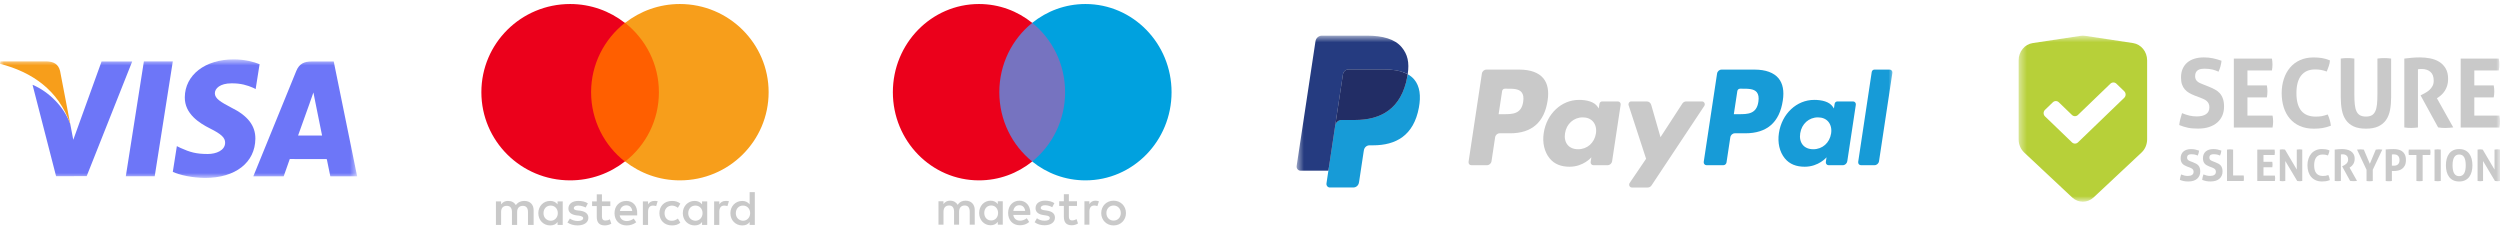 <svg width="325" height="30" viewBox="0 0 325 30" fill="none" xmlns="http://www.w3.org/2000/svg">
<g clip-path="url(#clip0_53_3369)">
<mask id="mask0_53_3369" style="mask-type:luminance" maskUnits="userSpaceOnUse" x="0" y="7" width="47" height="17">
<path d="M46.429 7.718H0V23.137H46.429V7.718Z" fill="white"/>
</mask>
<g mask="url(#mask0_53_3369)">
<path d="M13.204 7.992L9.525 18.174L9.13 16.103C8.342 13.933 6.404 11.937 4.229 11.021L7.29 22.903L11.267 22.901L17.186 7.992H13.204Z" fill="#6D76F8"/>
<path d="M16.356 22.916L18.706 7.979H22.465L20.113 22.916H16.356Z" fill="#6D76F8"/>
<path d="M33.746 8.345C33.004 8.044 31.833 7.718 30.378 7.718C26.663 7.718 24.046 9.747 24.024 12.649C24.002 14.794 25.891 15.994 27.317 16.706C28.782 17.438 29.274 17.905 29.267 18.56C29.257 19.561 28.098 20.019 27.017 20.019C25.513 20.019 24.713 19.792 23.476 19.235L22.991 18.996L22.465 22.338C23.34 22.754 24.965 23.115 26.653 23.135C30.603 23.135 33.169 21.131 33.198 18.032C33.21 16.33 32.211 15.038 30.041 13.973C28.726 13.278 27.921 12.82 27.931 12.119C27.931 11.499 28.612 10.834 30.084 10.834C31.314 10.814 32.204 11.106 32.897 11.409L33.234 11.581L33.746 8.345Z" fill="#6D76F8"/>
<path d="M43.385 7.994H40.483C39.581 7.994 38.907 8.258 38.514 9.231L32.931 22.921H36.879C36.879 22.921 37.524 21.079 37.67 20.673C38.102 20.673 41.935 20.683 42.483 20.683C42.595 21.203 42.942 22.921 42.942 22.921H46.429L43.385 7.994ZM38.749 17.622C39.062 16.763 40.245 13.447 40.245 13.447C40.223 13.487 40.553 12.581 40.745 12.021L40.999 13.311C40.999 13.311 41.719 16.875 41.87 17.622C41.285 17.622 39.484 17.622 38.749 17.622Z" fill="#6D76F8"/>
<path d="M6.109 7.982H0.051L0 8.293C4.169 9.371 7.583 11.7 9.13 16.108L7.813 9.244C7.588 8.295 6.928 8.017 6.109 7.982Z" fill="#F79E1B"/>
</g>
<path d="M69.373 29.241V27.331C69.373 26.598 68.925 26.121 68.155 26.121C67.771 26.121 67.354 26.248 67.066 26.662C66.841 26.312 66.521 26.121 66.041 26.121C65.72 26.121 65.4 26.217 65.143 26.566V26.185H64.47V29.241H65.143V27.554C65.143 27.013 65.432 26.758 65.88 26.758C66.329 26.758 66.553 27.045 66.553 27.554V29.241H67.227V27.554C67.227 27.013 67.548 26.758 67.964 26.758C68.412 26.758 68.637 27.045 68.637 27.554V29.241H69.373ZM79.342 26.185H78.253V25.261H77.579V26.185H76.971V26.79H77.579V28.191C77.579 28.891 77.869 29.305 78.637 29.305C78.926 29.305 79.246 29.209 79.471 29.081L79.278 28.508C79.085 28.636 78.862 28.668 78.701 28.668C78.38 28.668 78.253 28.476 78.253 28.159V26.79H79.342V26.185ZM85.048 26.121C84.664 26.121 84.407 26.312 84.247 26.566V26.185H83.574V29.241H84.247V27.522C84.247 27.013 84.472 26.726 84.888 26.726C85.016 26.726 85.177 26.758 85.304 26.79L85.497 26.153C85.368 26.121 85.175 26.121 85.048 26.121ZM76.424 26.439C76.103 26.215 75.655 26.119 75.174 26.119C74.405 26.119 73.892 26.501 73.892 27.107C73.892 27.616 74.276 27.903 74.95 27.999L75.271 28.031C75.623 28.095 75.816 28.191 75.816 28.35C75.816 28.573 75.558 28.732 75.11 28.732C74.662 28.732 74.309 28.572 74.085 28.413L73.764 28.922C74.116 29.177 74.598 29.303 75.078 29.303C75.976 29.303 76.489 28.89 76.489 28.315C76.489 27.774 76.073 27.487 75.432 27.391L75.11 27.36C74.821 27.328 74.598 27.264 74.598 27.072C74.598 26.849 74.823 26.723 75.174 26.723C75.558 26.723 75.944 26.882 76.137 26.978L76.424 26.439ZM94.312 26.121C93.928 26.121 93.671 26.312 93.51 26.566V26.185H92.837V29.241H93.51V27.522C93.51 27.013 93.735 26.726 94.151 26.726C94.28 26.726 94.44 26.758 94.567 26.79L94.76 26.153C94.632 26.121 94.44 26.121 94.312 26.121ZM85.722 27.712C85.722 28.636 86.363 29.305 87.357 29.305C87.805 29.305 88.126 29.209 88.446 28.955L88.125 28.414C87.868 28.605 87.613 28.701 87.323 28.701C86.779 28.701 86.393 28.32 86.393 27.713C86.393 27.14 86.777 26.758 87.323 26.726C87.613 26.726 87.868 26.821 88.125 27.013L88.446 26.472C88.125 26.217 87.805 26.122 87.357 26.122C86.363 26.121 85.722 26.79 85.722 27.712ZM91.939 27.712V26.183H91.266V26.565C91.041 26.277 90.721 26.119 90.304 26.119C89.438 26.119 88.765 26.788 88.765 27.712C88.765 28.636 89.438 29.305 90.304 29.305C90.752 29.305 91.073 29.145 91.266 28.859V29.241H91.939V27.712ZM89.471 27.712C89.471 27.171 89.823 26.724 90.401 26.724C90.946 26.724 91.332 27.138 91.332 27.712C91.332 28.253 90.948 28.7 90.401 28.7C89.825 28.668 89.471 28.254 89.471 27.712ZM81.426 26.121C80.528 26.121 79.887 26.758 79.887 27.713C79.887 28.669 80.528 29.306 81.458 29.306C81.906 29.306 82.356 29.178 82.708 28.893L82.386 28.415C82.129 28.607 81.81 28.735 81.488 28.735C81.072 28.735 80.655 28.543 80.558 28.002H82.835V27.747C82.868 26.758 82.291 26.121 81.426 26.121ZM81.426 26.694C81.842 26.694 82.131 26.949 82.195 27.426H80.592C80.656 27.011 80.945 26.694 81.426 26.694ZM98.126 27.712V24.975H97.453V26.568C97.228 26.28 96.908 26.122 96.491 26.122C95.625 26.122 94.951 26.791 94.951 27.715C94.951 28.639 95.625 29.307 96.491 29.307C96.939 29.307 97.26 29.148 97.453 28.862V29.244H98.126V27.712ZM95.658 27.712C95.658 27.171 96.01 26.724 96.588 26.724C97.133 26.724 97.519 27.138 97.519 27.712C97.519 28.253 97.135 28.7 96.588 28.7C96.01 28.668 95.658 28.254 95.658 27.712ZM73.155 27.712V26.183H72.482V26.565C72.257 26.277 71.937 26.119 71.52 26.119C70.654 26.119 69.981 26.788 69.981 27.712C69.981 28.636 70.654 29.305 71.52 29.305C71.968 29.305 72.289 29.145 72.482 28.859V29.241H73.155V27.712ZM70.655 27.712C70.655 27.171 71.007 26.724 71.585 26.724C72.13 26.724 72.516 27.138 72.516 27.712C72.516 28.253 72.132 28.7 71.585 28.7C71.008 28.668 70.655 28.254 70.655 27.712Z" fill="#C9C9C9"/>
<path d="M86.299 2.973H76.201V20.994H86.299V2.973Z" fill="#FF5F00"/>
<path d="M76.842 11.985C76.842 8.322 78.573 5.075 81.233 2.973C79.278 1.446 76.81 0.522 74.118 0.522C67.738 0.522 62.578 5.648 62.578 11.985C62.578 18.321 67.738 23.447 74.118 23.447C76.81 23.447 79.278 22.523 81.233 20.996C78.573 18.926 76.842 15.645 76.842 11.985Z" fill="#EB001B"/>
<path d="M99.922 11.984C99.922 18.321 94.762 23.447 88.383 23.447C85.69 23.447 83.222 22.523 81.267 20.995C83.96 18.894 85.658 15.646 85.658 11.984C85.658 8.322 83.926 5.075 81.266 2.973C83.221 1.446 85.69 0.522 88.383 0.522C94.761 0.522 99.922 5.679 99.922 11.984Z" fill="#F79E1B"/>
<path d="M139.085 20.994H129.289V2.972H139.085V20.994Z" fill="#7673C0"/>
<path d="M129.911 11.985C129.911 8.328 131.584 5.073 134.188 2.974C132.283 1.438 129.879 0.522 127.268 0.522C121.084 0.522 116.072 5.654 116.072 11.985C116.072 18.316 121.084 23.447 127.268 23.447C129.879 23.447 132.284 22.532 134.188 20.996C131.584 18.897 129.911 15.64 129.911 11.985Z" fill="#EB001B"/>
<path d="M152.303 11.985C152.303 18.316 147.29 23.447 141.106 23.447C138.495 23.447 136.091 22.532 134.186 20.996C136.79 18.897 138.463 15.64 138.463 11.985C138.463 8.329 136.792 5.071 134.187 2.973C136.092 1.438 138.495 0.522 141.106 0.522C147.29 0.522 152.303 5.654 152.303 11.985Z" fill="#00A1DF"/>
<path d="M142.401 26.088C142.531 26.088 142.718 26.114 142.861 26.171L142.661 26.795C142.524 26.737 142.388 26.718 142.257 26.718C141.834 26.718 141.622 26.998 141.622 27.501V29.207H140.975V26.164H141.617V26.533C141.785 26.267 142.029 26.088 142.401 26.088ZM140.01 26.769H138.953V28.144C138.953 28.45 139.058 28.654 139.382 28.654C139.551 28.654 139.761 28.596 139.953 28.482L140.141 29.048C139.936 29.195 139.613 29.284 139.333 29.284C138.567 29.284 138.301 28.864 138.301 28.157V26.769H137.696V26.165H138.301V25.242H138.953V26.165H140.01V26.769ZM131.732 27.418C131.802 26.979 132.062 26.679 132.522 26.679C132.938 26.679 133.206 26.947 133.275 27.418H131.732ZM133.947 27.686C133.94 26.737 133.368 26.088 132.534 26.088C131.664 26.088 131.055 26.737 131.055 27.686C131.055 28.653 131.688 29.284 132.578 29.284C133.026 29.284 133.437 29.17 133.797 28.858L133.48 28.367C133.231 28.572 132.914 28.686 132.616 28.686C132.199 28.686 131.819 28.489 131.726 27.941H133.934C133.94 27.857 133.947 27.775 133.947 27.686ZM136.789 26.942C136.609 26.827 136.243 26.679 135.864 26.679C135.509 26.679 135.297 26.814 135.297 27.036C135.297 27.239 135.521 27.297 135.801 27.334L136.105 27.379C136.752 27.475 137.144 27.756 137.144 28.29C137.144 28.87 136.646 29.284 135.788 29.284C135.303 29.284 134.855 29.157 134.501 28.889L134.804 28.373C135.022 28.545 135.347 28.692 135.794 28.692C136.236 28.692 136.472 28.558 136.472 28.322C136.472 28.151 136.304 28.054 135.95 28.005L135.646 27.96C134.98 27.864 134.62 27.559 134.62 27.062C134.62 26.458 135.105 26.087 135.858 26.087C136.33 26.087 136.759 26.195 137.071 26.406L136.789 26.942ZM144.765 26.717C144.633 26.717 144.509 26.742 144.395 26.788C144.281 26.836 144.182 26.902 144.099 26.989C144.015 27.076 143.951 27.179 143.902 27.299C143.854 27.42 143.832 27.553 143.832 27.697C143.832 27.841 143.855 27.973 143.902 28.093C143.951 28.214 144.015 28.317 144.099 28.404C144.182 28.49 144.281 28.557 144.395 28.605C144.509 28.653 144.633 28.676 144.765 28.676C144.899 28.676 145.024 28.653 145.137 28.605C145.251 28.557 145.351 28.49 145.434 28.404C145.519 28.318 145.583 28.214 145.631 28.093C145.68 27.973 145.703 27.841 145.703 27.697C145.703 27.552 145.679 27.42 145.631 27.299C145.583 27.179 145.519 27.076 145.434 26.989C145.351 26.904 145.251 26.836 145.137 26.788C145.022 26.74 144.899 26.717 144.765 26.717ZM144.765 26.088C144.996 26.088 145.21 26.129 145.407 26.212C145.604 26.293 145.774 26.406 145.916 26.549C146.061 26.692 146.172 26.862 146.253 27.058C146.334 27.253 146.375 27.466 146.375 27.697C146.375 27.927 146.334 28.138 146.253 28.335C146.172 28.531 146.061 28.702 145.916 28.845C145.774 28.989 145.604 29.102 145.407 29.183C145.21 29.264 144.996 29.306 144.765 29.306C144.535 29.306 144.322 29.265 144.124 29.183C143.928 29.1 143.759 28.989 143.617 28.845C143.473 28.702 143.361 28.531 143.281 28.335C143.2 28.14 143.159 27.927 143.159 27.697C143.159 27.466 143.2 27.255 143.281 27.058C143.361 26.862 143.473 26.692 143.617 26.549C143.759 26.406 143.928 26.293 144.124 26.212C144.322 26.129 144.535 26.088 144.765 26.088ZM127.953 27.686C127.953 27.152 128.296 26.711 128.855 26.711C129.39 26.711 129.751 27.131 129.751 27.686C129.751 28.24 129.39 28.66 128.855 28.66C128.296 28.66 127.953 28.221 127.953 27.686ZM130.36 27.686V26.165H129.714V26.535C129.509 26.261 129.197 26.088 128.776 26.088C127.942 26.088 127.289 26.756 127.289 27.686C127.289 28.615 127.942 29.284 128.776 29.284C129.199 29.284 129.509 29.112 129.714 28.838V29.207H130.36V27.686ZM126.717 29.207V27.298C126.717 26.579 126.269 26.096 125.547 26.088C125.168 26.081 124.776 26.203 124.503 26.63C124.297 26.293 123.973 26.088 123.519 26.088C123.203 26.088 122.89 26.184 122.649 26.54V26.165H122.002V29.207H122.655V27.521C122.655 26.992 122.94 26.713 123.382 26.713C123.81 26.713 124.028 27 124.028 27.515V29.207H124.681V27.521C124.681 26.992 124.98 26.713 125.409 26.713C125.85 26.713 126.063 27 126.063 27.515V29.207H126.717Z" fill="#C9C9C9"/>
<mask id="mask1_53_3369" style="mask-type:luminance" maskUnits="userSpaceOnUse" x="168" y="4" width="79" height="23">
<path d="M246.274 4.634H168.556V26.221H246.274V4.634Z" fill="white"/>
</mask>
<g mask="url(#mask1_53_3369)">
<path d="M198.013 13.238C197.778 14.844 196.603 14.844 195.467 14.844H194.821L195.275 11.846C195.3 11.664 195.452 11.531 195.627 11.531H195.924C196.699 11.531 197.428 11.531 197.806 11.991C198.031 12.267 198.099 12.674 198.013 13.238ZM197.519 9.048H193.233C192.94 9.048 192.691 9.27 192.644 9.572L190.911 21.044C190.877 21.27 191.045 21.475 191.265 21.475H193.31C193.603 21.475 193.852 21.253 193.898 20.949L194.365 17.854C194.411 17.552 194.66 17.328 194.953 17.328H196.31C199.134 17.328 200.765 15.903 201.189 13.075C201.38 11.838 201.198 10.867 200.643 10.188C200.034 9.444 198.954 9.048 197.519 9.048Z" fill="#C9C9C9"/>
<path d="M207.471 17.356C207.272 18.58 206.342 19.401 205.155 19.401C204.558 19.401 204.082 19.201 203.777 18.823C203.473 18.448 203.359 17.913 203.454 17.319C203.638 16.106 204.584 15.258 205.753 15.258C206.337 15.258 206.81 15.459 207.123 15.84C207.437 16.227 207.56 16.764 207.471 17.356ZM210.332 13.187H208.28C208.104 13.187 207.953 13.321 207.926 13.502L207.835 14.101L207.692 13.883C207.247 13.211 206.255 12.986 205.267 12.986C202.999 12.986 201.061 14.78 200.685 17.294C200.489 18.549 200.768 19.747 201.451 20.584C202.075 21.354 202.971 21.675 204.036 21.675C205.864 21.675 206.877 20.449 206.877 20.449L206.785 21.044C206.75 21.271 206.919 21.477 207.139 21.477H208.987C209.28 21.477 209.53 21.255 209.575 20.951L210.684 13.618C210.718 13.392 210.551 13.187 210.332 13.187Z" fill="#C9C9C9"/>
<path d="M221.263 13.187H219.201C219.004 13.187 218.82 13.29 218.707 13.46L215.864 17.834L214.657 13.631C214.581 13.367 214.349 13.187 214.085 13.187H212.059C211.814 13.187 211.641 13.438 211.72 13.68L213.992 20.639L211.856 23.787C211.687 24.035 211.857 24.376 212.146 24.376H214.206C214.401 24.376 214.585 24.277 214.696 24.108L221.557 13.772C221.722 13.524 221.553 13.187 221.263 13.187Z" fill="#C9C9C9"/>
<path d="M228.588 13.238C228.355 14.844 227.179 14.844 226.043 14.844H225.397L225.852 11.846C225.878 11.664 226.027 11.531 226.204 11.531H226.502C227.275 11.531 228.006 11.531 228.383 11.991C228.606 12.267 228.674 12.674 228.588 13.238ZM228.093 9.048H223.806C223.513 9.048 223.263 9.27 223.218 9.572L221.485 21.044C221.45 21.27 221.619 21.475 221.839 21.475H224.038C224.241 21.475 224.417 21.319 224.448 21.107L224.94 17.854C224.986 17.552 225.235 17.328 225.529 17.328H226.885C229.71 17.328 231.339 15.903 231.764 13.075C231.958 11.838 231.771 10.867 231.217 10.188C230.608 9.444 229.528 9.048 228.093 9.048Z" fill="#179BD7"/>
<path d="M238.043 17.356C237.847 18.58 236.914 19.401 235.728 19.401C235.132 19.401 234.655 19.201 234.35 18.823C234.046 18.448 233.931 17.913 234.029 17.319C234.214 16.106 235.159 15.258 236.328 15.258C236.911 15.258 237.385 15.459 237.698 15.84C238.01 16.227 238.135 16.764 238.043 17.356ZM240.905 13.187H238.855C238.679 13.187 238.528 13.321 238.502 13.502L238.411 14.101L238.266 13.883C237.823 13.211 236.832 12.986 235.842 12.986C233.574 12.986 231.638 14.78 231.26 17.294C231.065 18.549 231.342 19.747 232.024 20.584C232.65 21.354 233.544 21.675 234.61 21.675C236.437 21.675 237.45 20.449 237.45 20.449L237.359 21.044C237.324 21.271 237.492 21.477 237.712 21.477H239.56C239.853 21.477 240.102 21.255 240.149 20.951L241.258 13.618C241.292 13.392 241.125 13.187 240.905 13.187Z" fill="#179BD7"/>
<path d="M243.324 9.363L241.565 21.044C241.53 21.27 241.699 21.475 241.918 21.475H243.686C243.979 21.475 244.23 21.253 244.274 20.949L246.008 9.477C246.044 9.25 245.875 9.046 245.656 9.046H243.677C243.501 9.048 243.352 9.182 243.324 9.363Z" fill="#179BD7"/>
<path d="M173.11 23.705L173.439 21.532L172.709 21.513H169.222L171.644 5.478C171.651 5.431 171.676 5.385 171.713 5.352C171.748 5.319 171.793 5.302 171.843 5.302H177.72C179.673 5.302 181.019 5.726 181.723 6.563C182.053 6.955 182.262 7.366 182.364 7.816C182.471 8.291 182.473 8.855 182.369 9.546L182.362 9.596V10.037L182.692 10.232C182.97 10.386 183.191 10.561 183.359 10.763C183.642 11.098 183.824 11.525 183.9 12.031C183.979 12.551 183.953 13.171 183.822 13.871C183.672 14.677 183.43 15.379 183.102 15.952C182.799 16.482 182.415 16.92 181.957 17.261C181.521 17.583 181.001 17.828 180.415 17.986C179.848 18.14 179.201 18.219 178.49 18.219H178.031C177.704 18.219 177.387 18.341 177.138 18.561C176.888 18.787 176.721 19.095 176.67 19.43L176.635 19.626L176.056 23.456L176.03 23.597C176.022 23.641 176.011 23.663 175.993 23.679C175.977 23.694 175.955 23.701 175.933 23.701H173.11V23.705Z" fill="#C9C9C9"/>
<path d="M183.001 9.649C182.983 9.766 182.964 9.885 182.942 10.008C182.165 14.162 179.514 15.598 176.126 15.598H174.402C173.988 15.598 173.638 15.912 173.574 16.339L172.691 22.184L172.442 23.84C172.399 24.121 172.606 24.374 172.876 24.374H175.937C176.298 24.374 176.608 24.099 176.664 23.727L176.693 23.564L177.269 19.749L177.306 19.54C177.362 19.166 177.671 18.891 178.032 18.891H178.491C181.454 18.891 183.775 17.636 184.453 14.001C184.736 12.482 184.589 11.214 183.84 10.323C183.612 10.054 183.33 9.83 183.001 9.649Z" fill="#179BD7"/>
<path d="M182.189 9.312C182.073 9.275 181.949 9.244 181.825 9.213C181.698 9.184 181.57 9.158 181.436 9.136C180.972 9.057 180.462 9.021 179.916 9.021H175.308C175.194 9.021 175.087 9.048 174.99 9.096C174.778 9.202 174.62 9.413 174.581 9.669L173.602 16.15L173.573 16.339C173.638 15.912 173.988 15.599 174.402 15.599H176.126C179.515 15.599 182.165 14.162 182.942 10.008C182.964 9.885 182.984 9.766 183 9.649C182.804 9.541 182.592 9.447 182.363 9.369C182.307 9.348 182.249 9.33 182.189 9.312Z" fill="#222D65"/>
<path d="M174.582 9.671C174.621 9.414 174.779 9.204 174.991 9.097C175.088 9.05 175.195 9.022 175.309 9.022H179.917C180.463 9.022 180.972 9.059 181.438 9.138C181.571 9.16 181.699 9.185 181.826 9.215C181.95 9.244 182.073 9.277 182.191 9.314C182.251 9.332 182.309 9.35 182.365 9.37C182.592 9.449 182.805 9.543 183.002 9.651C183.232 8.115 183 7.071 182.205 6.123C181.329 5.079 179.747 4.634 177.721 4.634H171.842C171.428 4.634 171.074 4.947 171.011 5.374L168.564 21.576C168.516 21.896 168.752 22.186 169.062 22.186H172.691L173.602 16.152L174.582 9.671Z" fill="#253B80"/>
</g>
<mask id="mask2_53_3369" style="mask-type:luminance" maskUnits="userSpaceOnUse" x="262" y="4" width="63" height="23">
<path d="M325 4.634H262.422V26.221H325V4.634Z" fill="white"/>
</mask>
<g mask="url(#mask2_53_3369)">
<path fill-rule="evenodd" clip-rule="evenodd" d="M272.176 25.66L278.402 19.828C278.861 19.397 279.124 18.776 279.127 18.125V7.845C279.127 6.716 278.346 5.759 277.299 5.6L271.073 4.658C270.875 4.628 270.674 4.628 270.477 4.658L264.251 5.6C263.202 5.757 262.422 6.716 262.422 7.845V18.125C262.422 18.776 262.686 19.397 263.145 19.828L269.371 25.66C270.173 26.411 271.374 26.411 272.176 25.66ZM265.85 15.13L269.36 18.511C269.577 18.72 269.916 18.72 270.135 18.511L276.151 12.713C276.39 12.483 276.39 12.094 276.151 11.864L275.13 10.878C274.913 10.669 274.573 10.669 274.356 10.878L270.131 14.946C269.914 15.155 269.574 15.155 269.357 14.946L267.645 13.296C267.428 13.086 267.089 13.086 266.871 13.296L265.85 14.281C265.611 14.511 265.611 14.9 265.85 15.13Z" fill="#B7D039"/>
<path d="M285.315 12.426C285.04 12.319 284.794 12.2 284.575 12.071C284.356 11.941 284.169 11.789 284.017 11.609C283.864 11.431 283.744 11.217 283.657 10.967C283.571 10.716 283.532 10.418 283.532 10.07C283.532 9.646 283.602 9.273 283.744 8.948C283.886 8.624 284.086 8.351 284.345 8.13C284.604 7.91 284.914 7.743 285.279 7.632C285.643 7.52 286.053 7.463 286.505 7.463C286.917 7.463 287.302 7.5 287.663 7.575C288.023 7.65 288.402 7.757 288.798 7.898C288.749 8.381 288.621 8.854 288.411 9.319C288.288 9.269 288.166 9.218 288.041 9.168C287.914 9.118 287.781 9.077 287.639 9.043C287.498 9.009 287.338 8.984 287.161 8.961C286.983 8.941 286.78 8.929 286.554 8.929C286.416 8.929 286.276 8.943 286.135 8.966C285.993 8.991 285.867 9.036 285.754 9.102C285.641 9.168 285.548 9.266 285.475 9.396C285.401 9.526 285.366 9.694 285.366 9.901C285.366 10.068 285.394 10.206 285.45 10.318C285.505 10.43 285.583 10.525 285.68 10.605C285.778 10.684 285.886 10.751 286.008 10.805C286.131 10.86 286.253 10.912 286.372 10.96L287.101 11.247C287.409 11.372 287.688 11.499 287.938 11.634C288.189 11.766 288.402 11.932 288.575 12.125C288.747 12.321 288.884 12.558 288.98 12.836C289.077 13.113 289.126 13.457 289.126 13.865C289.126 14.288 289.051 14.675 288.903 15.023C288.751 15.371 288.536 15.672 288.253 15.92C287.97 16.168 287.619 16.364 287.203 16.505C286.787 16.646 286.308 16.717 285.765 16.717C285.498 16.717 285.26 16.708 285.049 16.692C284.839 16.676 284.639 16.649 284.449 16.61C284.258 16.573 284.07 16.526 283.883 16.466C283.698 16.41 283.502 16.337 283.301 16.255C283.326 16.014 283.37 15.763 283.434 15.501C283.498 15.239 283.576 14.975 283.664 14.709C284.003 14.85 284.324 14.957 284.624 15.028C284.923 15.098 285.242 15.135 285.583 15.135C286.092 15.135 286.494 15.037 286.784 14.841C287.074 14.645 287.221 14.349 287.221 13.949C287.221 13.748 287.185 13.582 287.117 13.45C287.048 13.318 286.959 13.204 286.85 13.113C286.741 13.022 286.618 12.945 286.48 12.883C286.343 12.822 286.201 12.761 286.055 12.704L285.315 12.426Z" fill="#C9C9C9"/>
<path d="M290.398 7.614H295.348C295.397 7.864 295.421 8.117 295.421 8.374C295.421 8.647 295.397 8.909 295.348 9.159H292.168V11.103H294.692C294.741 11.37 294.765 11.627 294.765 11.877C294.765 12.143 294.741 12.405 294.692 12.662H292.168V15.03H295.432C295.481 15.28 295.505 15.533 295.505 15.79C295.505 16.063 295.481 16.325 295.432 16.576H290.398V7.614Z" fill="#C9C9C9"/>
<path d="M302.604 14.882C302.709 15.114 302.797 15.353 302.866 15.599C302.935 15.845 302.986 16.091 303.016 16.341C302.595 16.498 302.217 16.603 301.882 16.653C301.545 16.703 301.184 16.728 300.796 16.728C300.11 16.728 299.507 16.614 298.988 16.384C298.47 16.157 298.035 15.836 297.683 15.424C297.331 15.012 297.067 14.525 296.887 13.96C296.71 13.396 296.619 12.781 296.619 12.116C296.619 11.451 296.712 10.835 296.899 10.265C297.085 9.696 297.353 9.205 297.705 8.788C298.058 8.371 298.49 8.048 299.004 7.816C299.518 7.584 300.103 7.468 300.756 7.468C301.144 7.468 301.503 7.493 301.831 7.543C302.159 7.593 302.513 7.698 302.892 7.855C302.877 8.105 302.828 8.346 302.746 8.583C302.664 8.82 302.575 9.059 302.478 9.3C302.194 9.2 301.944 9.13 301.727 9.089C301.507 9.048 301.251 9.027 300.951 9.027C300.175 9.027 299.578 9.287 299.161 9.806C298.744 10.325 298.536 11.096 298.536 12.118C298.536 14.147 299.373 15.16 301.048 15.16C301.348 15.16 301.612 15.139 301.838 15.098C302.066 15.05 302.321 14.98 302.604 14.882Z" fill="#C9C9C9"/>
<path d="M304.29 7.614C304.442 7.589 304.594 7.573 304.74 7.564C304.886 7.555 305.035 7.552 305.19 7.552C305.327 7.552 305.469 7.557 305.615 7.564C305.761 7.573 305.909 7.589 306.065 7.614V12.262C306.065 12.77 306.082 13.202 306.121 13.564C306.158 13.926 306.229 14.224 306.339 14.461C306.448 14.698 306.603 14.873 306.8 14.985C306.997 15.096 307.255 15.153 307.572 15.153C307.886 15.153 308.141 15.096 308.336 14.985C308.531 14.873 308.681 14.698 308.79 14.461C308.898 14.224 308.972 13.926 309.009 13.564C309.046 13.202 309.065 12.768 309.065 12.262V7.614C309.226 7.589 309.379 7.573 309.526 7.564C309.672 7.555 309.813 7.552 309.951 7.552C310.097 7.552 310.243 7.557 310.394 7.564C310.543 7.573 310.695 7.589 310.848 7.614V12.649C310.848 13.257 310.799 13.81 310.702 14.313C310.605 14.816 310.432 15.246 310.182 15.604C309.931 15.961 309.594 16.237 309.175 16.433C308.755 16.628 308.221 16.726 307.574 16.726C306.927 16.726 306.392 16.628 305.971 16.433C305.551 16.237 305.216 15.961 304.966 15.604C304.715 15.246 304.541 14.816 304.445 14.313C304.347 13.81 304.299 13.255 304.299 12.649V7.614H304.29Z" fill="#C9C9C9"/>
<path d="M312.564 7.614C312.92 7.573 313.252 7.536 313.565 7.507C313.877 7.477 314.223 7.463 314.602 7.463C315.047 7.463 315.486 7.504 315.918 7.589C316.35 7.673 316.74 7.818 317.088 8.03C317.436 8.242 317.717 8.529 317.932 8.891C318.147 9.253 318.254 9.712 318.254 10.268C318.254 10.6 318.213 10.894 318.131 11.147C318.049 11.399 317.947 11.622 317.822 11.813C317.695 12.005 317.56 12.169 317.416 12.305C317.27 12.442 317.132 12.553 317.004 12.635L316.798 12.772L318.92 16.562C318.758 16.578 318.588 16.596 318.411 16.612C318.233 16.628 318.049 16.637 317.866 16.637C317.558 16.637 317.254 16.612 316.955 16.562L314.675 12.399L314.965 12.248C315.078 12.191 315.216 12.116 315.377 12.023C315.539 11.932 315.694 11.818 315.845 11.679C315.993 11.543 316.122 11.377 316.226 11.181C316.33 10.985 316.383 10.755 316.383 10.489C316.383 9.965 316.237 9.58 315.946 9.335C315.657 9.089 315.28 8.966 314.819 8.966C314.641 8.966 314.48 8.977 314.334 9.002V16.569C314.188 16.585 314.043 16.601 313.897 16.612C313.751 16.626 313.609 16.63 313.472 16.63C313.335 16.63 313.188 16.626 313.035 16.619C312.883 16.61 312.723 16.594 312.561 16.569V7.614H312.564Z" fill="#C9C9C9"/>
<path d="M319.89 7.614H324.84C324.889 7.864 324.914 8.117 324.914 8.374C324.914 8.647 324.889 8.909 324.84 9.159H321.661V11.103H324.184C324.233 11.37 324.258 11.627 324.258 11.877C324.258 12.143 324.233 12.405 324.184 12.662H321.661V15.03H324.924C324.974 15.28 324.998 15.533 324.998 15.79C324.998 16.063 324.974 16.325 324.924 16.576H319.89V7.614Z" fill="#C9C9C9"/>
<path d="M284.297 21.639C284.174 21.589 284.061 21.536 283.961 21.477C283.861 21.418 283.777 21.35 283.706 21.268C283.635 21.186 283.582 21.088 283.542 20.976C283.504 20.863 283.484 20.726 283.484 20.569C283.484 20.375 283.518 20.207 283.582 20.059C283.646 19.911 283.737 19.788 283.855 19.688C283.971 19.588 284.114 19.513 284.28 19.46C284.446 19.41 284.632 19.383 284.838 19.383C285.027 19.383 285.202 19.399 285.366 19.433C285.53 19.467 285.702 19.517 285.882 19.581C285.86 19.799 285.8 20.016 285.704 20.227C285.649 20.205 285.594 20.182 285.537 20.159C285.479 20.136 285.419 20.118 285.355 20.102C285.29 20.086 285.217 20.075 285.137 20.066C285.055 20.057 284.964 20.052 284.86 20.052C284.798 20.052 284.734 20.059 284.67 20.068C284.606 20.079 284.548 20.1 284.497 20.13C284.446 20.159 284.403 20.205 284.371 20.264C284.338 20.323 284.322 20.398 284.322 20.494C284.322 20.569 284.336 20.633 284.359 20.683C284.386 20.733 284.419 20.778 284.463 20.812C284.509 20.849 284.557 20.878 284.613 20.904C284.668 20.928 284.723 20.951 284.779 20.974L285.11 21.104C285.251 21.161 285.376 21.22 285.491 21.279C285.605 21.34 285.702 21.413 285.782 21.502C285.862 21.591 285.924 21.698 285.966 21.825C286.011 21.953 286.032 22.108 286.032 22.294C286.032 22.488 285.999 22.663 285.93 22.823C285.862 22.982 285.764 23.118 285.636 23.23C285.507 23.344 285.348 23.433 285.158 23.496C284.967 23.56 284.75 23.592 284.504 23.592C284.382 23.592 284.273 23.587 284.178 23.581C284.082 23.574 283.992 23.56 283.906 23.544C283.819 23.528 283.733 23.505 283.648 23.478C283.564 23.451 283.476 23.419 283.382 23.382C283.393 23.273 283.414 23.159 283.442 23.039C283.471 22.92 283.507 22.8 283.546 22.679C283.701 22.743 283.846 22.791 283.983 22.825C284.118 22.857 284.264 22.872 284.419 22.872C284.652 22.872 284.834 22.829 284.967 22.738C285.1 22.649 285.166 22.515 285.166 22.333C285.166 22.242 285.151 22.167 285.119 22.105C285.089 22.044 285.049 21.994 284.997 21.953C284.949 21.912 284.891 21.875 284.83 21.848C284.768 21.821 284.703 21.794 284.636 21.766L284.297 21.639Z" fill="#C9C9C9"/>
<path d="M287.196 21.636C287.071 21.586 286.958 21.534 286.859 21.474C286.759 21.415 286.675 21.347 286.604 21.265C286.533 21.183 286.48 21.085 286.44 20.974C286.403 20.86 286.383 20.723 286.383 20.566C286.383 20.373 286.416 20.204 286.48 20.056C286.544 19.908 286.635 19.785 286.752 19.685C286.87 19.585 287.012 19.51 287.178 19.457C287.344 19.407 287.53 19.38 287.736 19.38C287.925 19.38 288.099 19.396 288.263 19.43C288.427 19.464 288.6 19.515 288.78 19.578C288.758 19.797 288.698 20.013 288.603 20.225C288.547 20.202 288.492 20.179 288.434 20.156C288.376 20.134 288.317 20.115 288.253 20.099C288.189 20.084 288.115 20.072 288.036 20.063C287.953 20.054 287.863 20.049 287.759 20.049C287.697 20.049 287.632 20.056 287.568 20.065C287.503 20.077 287.446 20.097 287.395 20.127C287.344 20.156 287.302 20.202 287.269 20.261C287.235 20.32 287.221 20.395 287.221 20.491C287.221 20.566 287.233 20.63 287.258 20.68C287.284 20.73 287.318 20.776 287.362 20.81C287.406 20.846 287.455 20.876 287.51 20.901C287.566 20.926 287.621 20.949 287.676 20.971L288.009 21.101C288.149 21.158 288.275 21.217 288.39 21.276C288.503 21.338 288.6 21.411 288.681 21.5C288.76 21.588 288.822 21.695 288.864 21.823C288.908 21.95 288.931 22.105 288.931 22.292C288.931 22.485 288.898 22.66 288.829 22.82C288.76 22.979 288.663 23.116 288.534 23.227C288.406 23.341 288.246 23.43 288.055 23.494C287.865 23.557 287.648 23.589 287.402 23.589C287.28 23.589 287.172 23.585 287.076 23.578C286.981 23.571 286.89 23.557 286.803 23.541C286.717 23.526 286.631 23.503 286.547 23.475C286.463 23.448 286.374 23.416 286.281 23.38C286.292 23.27 286.311 23.157 286.341 23.036C286.369 22.918 286.405 22.797 286.445 22.676C286.6 22.74 286.743 22.788 286.881 22.822C287.016 22.854 287.163 22.87 287.318 22.87C287.551 22.87 287.732 22.827 287.865 22.735C287.998 22.647 288.064 22.512 288.064 22.33C288.064 22.239 288.048 22.164 288.018 22.103C287.987 22.041 287.947 21.991 287.896 21.95C287.847 21.909 287.789 21.873 287.727 21.846C287.665 21.818 287.602 21.791 287.535 21.764L287.196 21.636Z" fill="#C9C9C9"/>
<path d="M289.509 19.446C289.644 19.424 289.774 19.412 289.901 19.412C290.03 19.412 290.165 19.424 290.305 19.446V22.811H291.68C291.691 22.875 291.698 22.936 291.703 22.995C291.707 23.054 291.707 23.109 291.707 23.164C291.707 23.225 291.705 23.284 291.703 23.341C291.698 23.4 291.691 23.462 291.68 23.526H289.511V19.446H289.509Z" fill="#C9C9C9"/>
<path d="M293.447 19.446H295.7C295.722 19.56 295.733 19.676 295.733 19.792C295.733 19.918 295.722 20.036 295.7 20.15H294.253V21.035H295.4C295.423 21.156 295.434 21.274 295.434 21.388C295.434 21.509 295.423 21.629 295.4 21.745H294.253V22.824H295.737C295.76 22.938 295.771 23.054 295.771 23.17C295.771 23.296 295.76 23.414 295.737 23.528H293.447V19.446Z" fill="#C9C9C9"/>
<path d="M296.377 19.446C296.493 19.424 296.599 19.412 296.703 19.412C296.814 19.412 296.927 19.424 297.047 19.446L298.582 22.044V19.446C298.715 19.424 298.842 19.412 298.964 19.412C299.077 19.412 299.188 19.424 299.294 19.446V23.526C299.176 23.548 299.07 23.56 298.973 23.56C298.868 23.56 298.757 23.548 298.636 23.526L297.089 20.933V23.526C296.971 23.548 296.852 23.56 296.73 23.56C296.608 23.56 296.49 23.548 296.377 23.526V19.446Z" fill="#C9C9C9"/>
<path d="M302.69 22.754C302.739 22.861 302.776 22.968 302.81 23.079C302.841 23.191 302.863 23.302 302.879 23.416C302.688 23.489 302.515 23.535 302.362 23.558C302.21 23.58 302.046 23.592 301.868 23.592C301.556 23.592 301.281 23.539 301.046 23.434C300.812 23.33 300.612 23.184 300.452 22.997C300.293 22.811 300.171 22.588 300.091 22.331C300.01 22.073 299.969 21.793 299.969 21.491C299.969 21.188 300.011 20.908 300.096 20.648C300.18 20.389 300.302 20.166 300.463 19.977C300.623 19.788 300.821 19.64 301.055 19.535C301.29 19.428 301.556 19.376 301.852 19.376C302.03 19.376 302.192 19.387 302.342 19.41C302.491 19.433 302.653 19.48 302.826 19.551C302.819 19.665 302.797 19.774 302.759 19.883C302.721 19.99 302.681 20.1 302.637 20.209C302.508 20.163 302.393 20.131 302.293 20.113C302.194 20.095 302.076 20.086 301.939 20.086C301.586 20.086 301.314 20.204 301.124 20.441C300.933 20.678 300.84 21.028 300.84 21.493C300.84 22.415 301.221 22.877 301.983 22.877C302.119 22.877 302.238 22.868 302.342 22.849C302.447 22.831 302.561 22.799 302.69 22.754Z" fill="#C9C9C9"/>
<path d="M303.519 19.446C303.681 19.428 303.834 19.412 303.975 19.398C304.117 19.385 304.275 19.378 304.447 19.378C304.649 19.378 304.85 19.396 305.045 19.435C305.243 19.474 305.42 19.54 305.578 19.635C305.735 19.731 305.863 19.863 305.961 20.027C306.058 20.191 306.107 20.4 306.107 20.653C306.107 20.803 306.089 20.937 306.051 21.053C306.014 21.169 305.967 21.27 305.909 21.356C305.852 21.443 305.79 21.518 305.726 21.579C305.659 21.641 305.597 21.691 305.537 21.729L305.444 21.791L306.41 23.516C306.338 23.523 306.26 23.532 306.178 23.539C306.096 23.546 306.014 23.55 305.929 23.55C305.79 23.55 305.652 23.539 305.515 23.516L304.476 21.622L304.608 21.554C304.66 21.527 304.722 21.493 304.797 21.452C304.871 21.411 304.941 21.358 305.01 21.295C305.079 21.233 305.137 21.156 305.183 21.067C305.232 20.978 305.254 20.873 305.254 20.753C305.254 20.514 305.187 20.338 305.054 20.227C304.922 20.115 304.751 20.058 304.54 20.058C304.458 20.058 304.386 20.065 304.319 20.075V23.519C304.252 23.526 304.185 23.532 304.12 23.539C304.053 23.546 303.989 23.548 303.926 23.548C303.864 23.548 303.798 23.546 303.727 23.544C303.656 23.539 303.585 23.532 303.512 23.521V19.446H303.519Z" fill="#C9C9C9"/>
<path d="M307.65 22.069L306.412 19.448C306.567 19.426 306.723 19.414 306.876 19.414C307.015 19.414 307.155 19.426 307.295 19.448L308.079 21.297L308.852 19.448C308.99 19.426 309.129 19.414 309.271 19.414C309.404 19.414 309.546 19.426 309.697 19.448L308.46 22.069V23.532C308.387 23.544 308.316 23.55 308.249 23.555C308.183 23.56 308.117 23.562 308.05 23.562C307.988 23.562 307.921 23.56 307.855 23.555C307.786 23.55 307.718 23.544 307.65 23.532V22.069Z" fill="#C9C9C9"/>
<path d="M310.139 19.43C310.307 19.414 310.48 19.403 310.653 19.394C310.826 19.385 311.002 19.38 311.178 19.38C311.363 19.38 311.548 19.398 311.739 19.437C311.929 19.476 312.1 19.546 312.253 19.649C312.406 19.753 312.53 19.897 312.626 20.084C312.721 20.268 312.77 20.509 312.77 20.805C312.77 21.101 312.721 21.34 312.626 21.522C312.53 21.707 312.406 21.85 312.255 21.957C312.105 22.064 311.936 22.135 311.75 22.173C311.564 22.212 311.381 22.23 311.201 22.23C311.152 22.23 311.108 22.23 311.065 22.228C311.023 22.226 310.984 22.223 310.946 22.219V23.53C310.875 23.541 310.808 23.548 310.742 23.553C310.676 23.557 310.612 23.557 310.549 23.557C310.489 23.557 310.425 23.555 310.356 23.553C310.286 23.548 310.215 23.541 310.141 23.53V19.43H310.139ZM310.946 21.529C310.99 21.536 311.032 21.54 311.07 21.54C311.108 21.54 311.157 21.54 311.212 21.54C311.303 21.54 311.393 21.529 311.482 21.504C311.571 21.479 311.649 21.438 311.717 21.381C311.786 21.324 311.839 21.249 311.878 21.158C311.919 21.065 311.938 20.951 311.938 20.814C311.938 20.675 311.919 20.557 311.878 20.459C311.839 20.363 311.783 20.286 311.717 20.227C311.649 20.168 311.571 20.127 311.482 20.102C311.393 20.077 311.303 20.065 311.212 20.065C311.172 20.065 311.134 20.065 311.099 20.068C311.063 20.07 311.012 20.074 310.946 20.081V21.529Z" fill="#C9C9C9"/>
<path d="M314.132 20.15H313.144C313.121 20.036 313.111 19.918 313.111 19.792C313.111 19.674 313.121 19.56 313.144 19.446H315.933C315.955 19.56 315.967 19.676 315.967 19.792C315.967 19.918 315.955 20.036 315.933 20.15H314.945V23.526C314.879 23.532 314.812 23.539 314.745 23.546C314.68 23.553 314.615 23.555 314.553 23.555C314.491 23.555 314.422 23.553 314.352 23.551C314.28 23.546 314.207 23.539 314.134 23.528V20.15H314.132Z" fill="#C9C9C9"/>
<path d="M316.489 19.446C316.625 19.424 316.76 19.412 316.893 19.412C317.025 19.412 317.161 19.424 317.3 19.446V23.526C317.161 23.548 317.025 23.56 316.898 23.56C316.76 23.56 316.625 23.548 316.489 23.526V19.446Z" fill="#C9C9C9"/>
<path d="M319.691 23.594C319.393 23.594 319.135 23.541 318.918 23.434C318.7 23.33 318.522 23.182 318.382 22.995C318.242 22.808 318.138 22.588 318.069 22.33C318 22.075 317.968 21.795 317.968 21.493C317.968 21.19 318 20.91 318.069 20.65C318.138 20.391 318.242 20.168 318.382 19.979C318.522 19.79 318.7 19.642 318.918 19.537C319.135 19.43 319.393 19.378 319.691 19.378C319.991 19.378 320.248 19.43 320.465 19.537C320.682 19.644 320.862 19.79 321.001 19.979C321.14 20.168 321.245 20.393 321.313 20.65C321.382 20.91 321.415 21.19 321.415 21.493C321.415 21.795 321.382 22.073 321.313 22.33C321.245 22.585 321.14 22.806 321.001 22.995C320.862 23.182 320.682 23.33 320.465 23.434C320.248 23.541 319.991 23.594 319.691 23.594ZM319.691 22.902C320.263 22.902 320.546 22.433 320.546 21.495C320.546 21.026 320.478 20.673 320.34 20.439C320.203 20.204 319.989 20.086 319.698 20.086C319.12 20.086 318.832 20.555 318.832 21.493C318.832 22.433 319.118 22.902 319.691 22.902Z" fill="#C9C9C9"/>
<path d="M322.084 19.446C322.199 19.424 322.308 19.412 322.41 19.412C322.521 19.412 322.634 19.424 322.754 19.446L324.288 22.044V19.446C324.422 19.424 324.548 19.412 324.67 19.412C324.783 19.412 324.894 19.424 325 19.446V23.526C324.882 23.548 324.776 23.56 324.679 23.56C324.575 23.56 324.464 23.548 324.342 23.526L322.796 20.933V23.526C322.678 23.548 322.558 23.56 322.436 23.56C322.315 23.56 322.197 23.548 322.084 23.526V19.446Z" fill="#C9C9C9"/>
</g>
</g>
<defs>
<clipPath id="clip0_53_3369">
<rect width="325" height="30" fill="white"/>
</clipPath>
</defs>
</svg>
